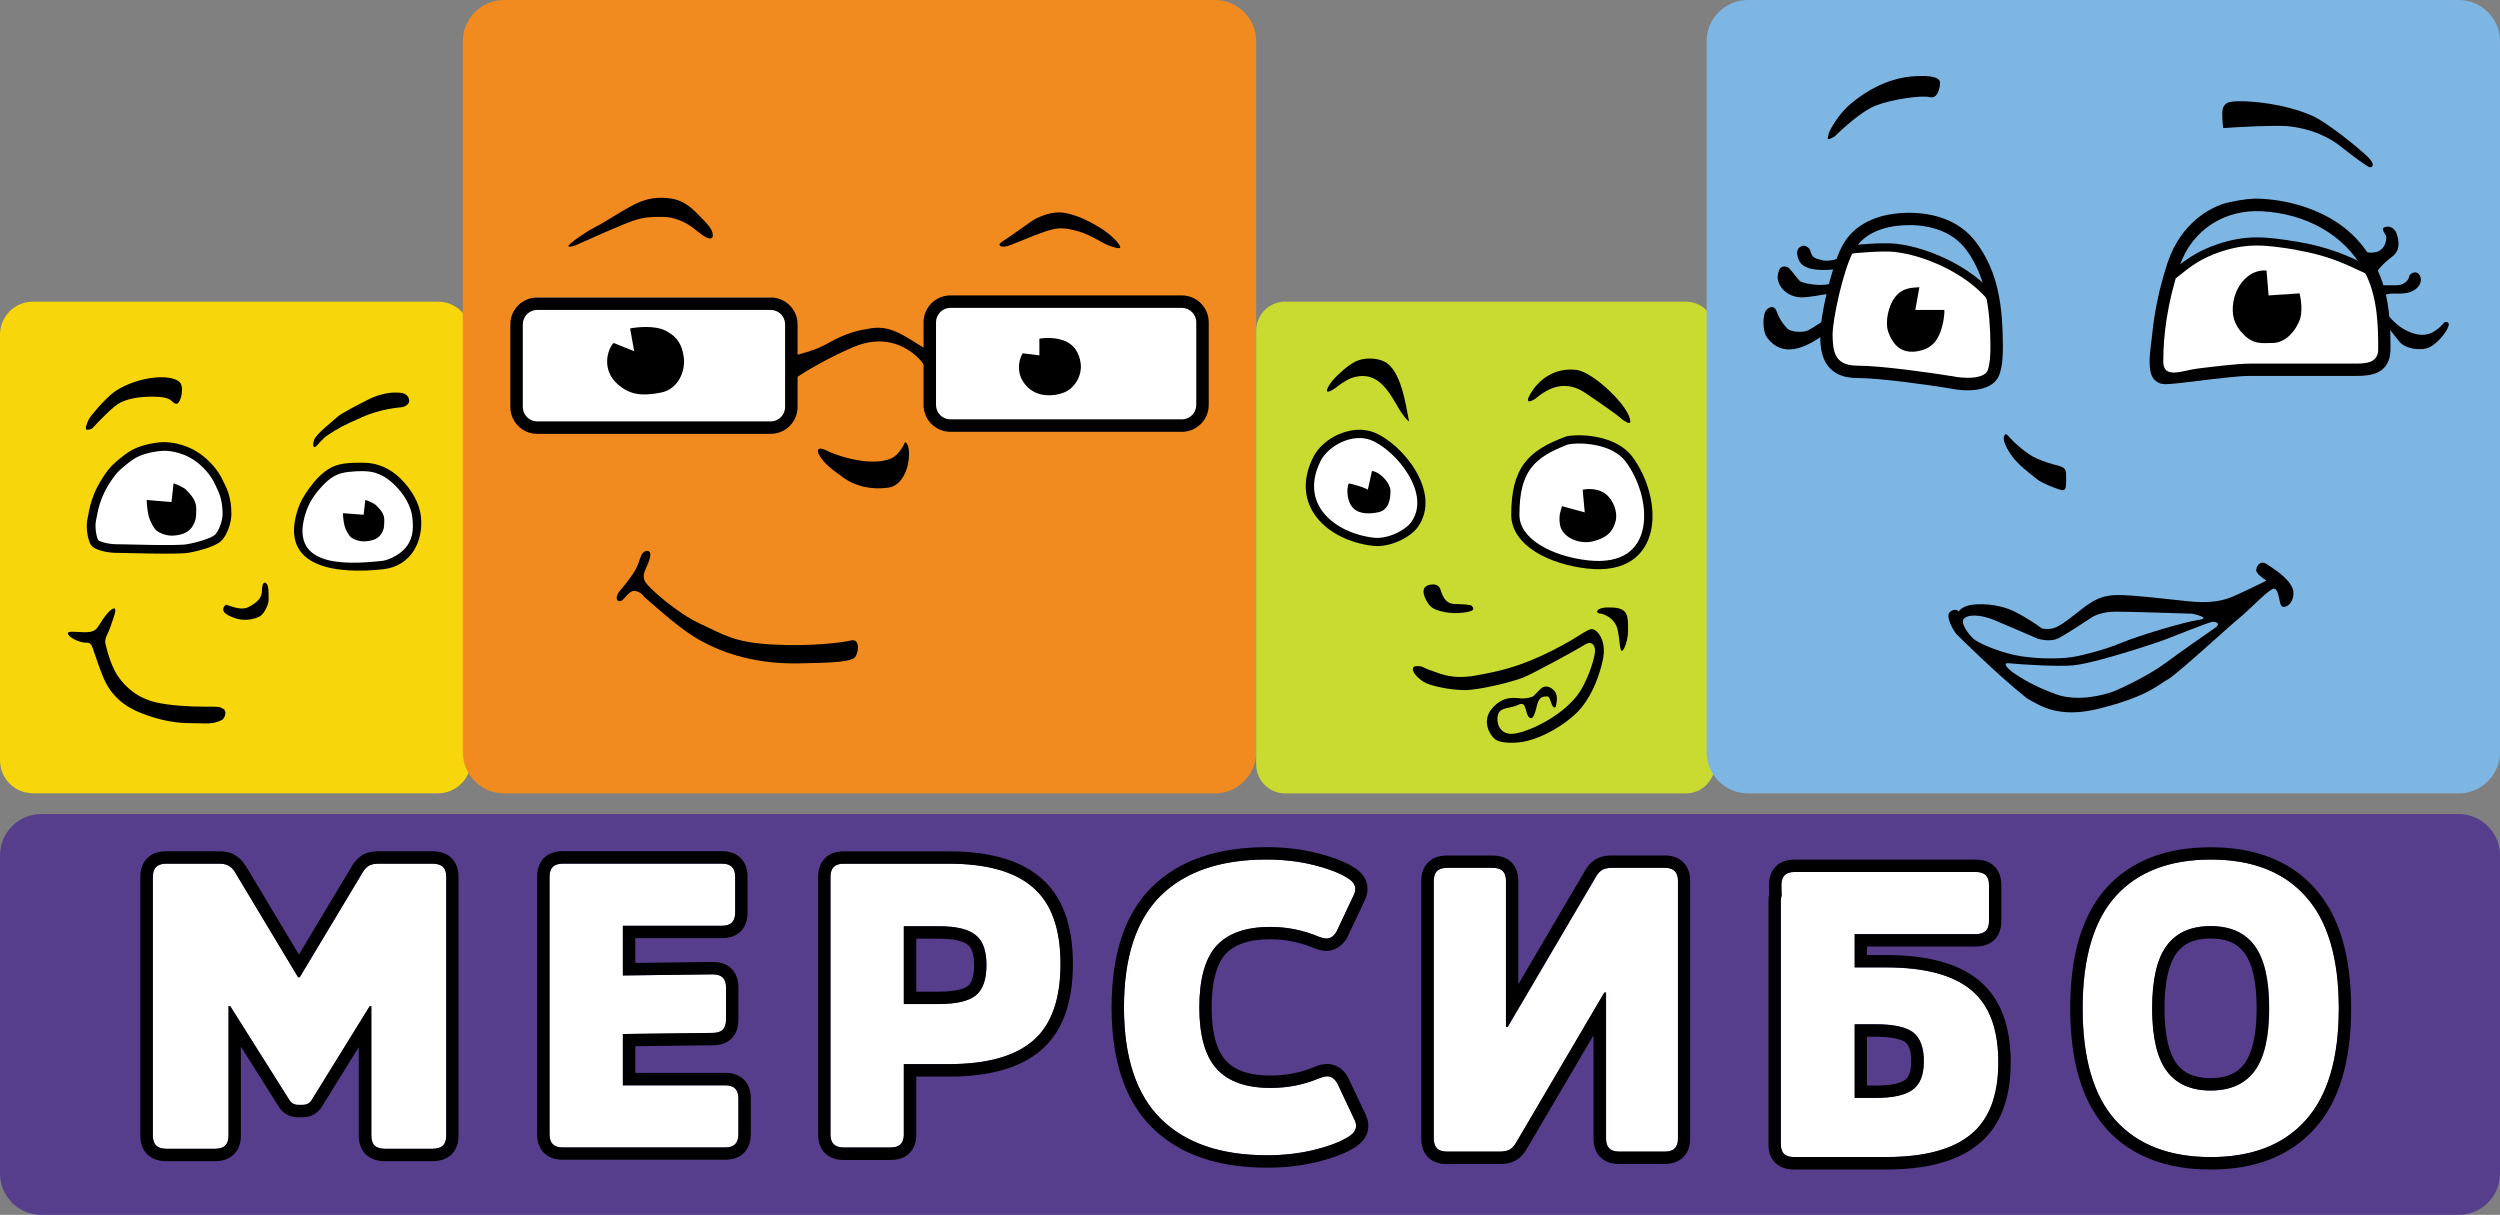 <?xml version="1.0" encoding="UTF-8"?><svg id="Layer_1" xmlns="http://www.w3.org/2000/svg" viewBox="0 0 292.89 142.33"><rect x="0" y="0" width="292.89" height="142.33" fill="#808080" stroke="none"/><defs><style>.cls-1,.cls-2,.cls-3,.cls-4,.cls-5,.cls-6,.cls-7,.cls-8,.cls-9{stroke-width:0px;}.cls-1,.cls-7{fill-rule:evenodd;}.cls-3{fill:#573e8d;}.cls-4{fill:#7db6e3;}.cls-5,.cls-7{fill:#fff;}.cls-6{fill:#f28b1f;}.cls-8{fill:#c9db31;}.cls-9{fill:#f7d60b;}</style></defs><path class="cls-9" d="m0,39.21c0-2.14,1.73-3.87,3.87-3.87h47.44c2.14,0,3.87,1.73,3.87,3.87v49.86c0,2.14-1.73,3.87-3.87,3.87H3.87c-2.14,0-3.87-1.73-3.87-3.87v-49.86Z"/><path class="cls-2" d="m29.11,71.12c-.84.44-2.01-.09-2.62-.28-.17.09-.49.46-.26.83.23.37,1.06.69,1.57.83,1.05.28,2.1,0,2.62-.28.52-.28,1.05-1.38,1.05-1.93,0-1.1,0-1.66-.26-1.93-.26-.28-.52,0-.52.83s-.52,1.38-1.57,1.93Z"/><path class="cls-2" d="m26.14,84.24c-.19.19-.97.48-1.45.48-.24.08-1.26,0-2.42,0-1.45,0-3.39-.24-5.81-1.21-2.42-.97-3.51-2.42-4.12-3.63-.48-.97-1.21-3.15-1.45-3.87-.24-.73-.48-.73-.97-.73h0c-.48,0-1.69-.48-1.94-.97-.24-.48.97-.24,1.94-.24s1.21-.24,1.45-.48h0c.17-.17.97-1.69,1.69-2.18.73-.48.4.51.24.97h0c-.24.73-.48,1.45-.73,1.94-.31.61-.24.97-.24.97,0,0,.48,2.42,1.45,3.87.97,1.45,2.42,2.66,4.6,3.15,1.49.33,3.63.48,5.57.48s1.69,0,2.18.24c.48.24.24.97,0,1.21Z"/><path class="cls-2" d="m14.04,47.2c-.77.39-2.42,2.1-3.15,2.9-.22.24-.48.24-.73.24s0-.73.24-1.21c.24-.48,1.94-2.42,2.9-3.15.97-.73,2.66-1.45,4.36-1.69,1.69-.24,2.9,0,3.39.48.48.48.24,1.69,0,2.18-.24.48-.48.48-.97,0q-.48-.48-2.18-.48h0c-1.69,0-2.9.24-3.87.73Z"/><path class="cls-5" d="m15.88,53.05c-.82.41-2.3,1.62-2.82,2.3-2.05,2.72-2.1,4.55-2.3,5.36-.26,1.02,0,2.3.26,2.81.26.51,1.79.77,2.56.77s7.19.23,8.45,0c1.43-.26,3.07-.77,3.58-1.28.51-.51,1.02-1.79,1.02-2.81,0-1.79-.51-2.81-.77-3.32-.26-.51-.62-1.53-2.05-2.81-1.79-1.6-3.84-1.79-4.61-1.79s-2.3.26-3.33.77Z"/><path class="cls-1" d="m19.2,52.82c-.7,0-2.15.24-3.09.71-.36.18-.9.55-1.42.98-.53.43-.99.87-1.2,1.16-.99,1.31-1.48,2.39-1.76,3.24-.14.42-.22.79-.29,1.1-.02.1-.04.21-.06.31-.04.19-.07.37-.1.51-.11.43-.11.93-.05,1.4.06.47.17.85.27,1.04t0,0s.04.04.17.11c.15.07.35.14.58.2.47.12,1,.18,1.34.18.16,0,.59.01,1.17.02.77.02,1.82.04,2.86.06.92.01,1.86.02,2.64.01.8-.01,1.39-.04,1.65-.09.69-.12,1.43-.31,2.05-.52.31-.11.59-.22.81-.33.23-.11.37-.21.44-.28.18-.18.41-.55.58-1.03.18-.47.29-.98.29-1.41,0-1.66-.47-2.59-.71-3.07h0c-.03-.07-.07-.15-.1-.23-.26-.54-.65-1.38-1.82-2.43-1.66-1.48-3.55-1.65-4.25-1.65Zm-3.54-.2c1.11-.55,2.72-.82,3.54-.82s3.02.2,4.93,1.91c1.33,1.19,1.8,2.18,2.06,2.75.04.08.07.14.1.2.27.54.82,1.64.82,3.53,0,.58-.14,1.22-.35,1.77-.2.54-.49,1.06-.82,1.39-.18.18-.44.34-.71.47-.27.14-.59.26-.93.38-.68.23-1.47.43-2.2.56-.36.06-1.04.09-1.82.1-.8.01-1.74,0-2.67-.01-1.08-.02-2.13-.04-2.89-.06-.56-.01-.97-.02-1.13-.02-.43,0-1.04-.07-1.59-.21-.27-.07-.55-.16-.79-.28-.22-.11-.49-.28-.63-.56-.16-.32-.3-.83-.37-1.37-.07-.55-.07-1.19.08-1.78.03-.11.05-.24.08-.4.02-.11.04-.23.07-.37.07-.34.16-.75.32-1.22.31-.95.86-2.13,1.91-3.53.29-.39.83-.89,1.37-1.33.55-.44,1.15-.88,1.61-1.1Z"/><path class="cls-5" d="m39.36,55.21c-.73.39-1.84,1.6-2.3,2.25-1.36,1.96-1.33,2.75-1.62,4-.34,1.48.25,2.76.48,3.26v.02c.47,1,1.77,1.47,2.45,1.47s4.4.25,6.6,0c.65-.07,2.3-.98,2.76-1.47.45-.49,1.15-1.28,1.15-2.53,0-.98,0-2.35-.49-3.25-.66-1.25-1.49-2.28-1.71-2.5-1.71-1.75-3.23-1.75-3.91-1.75s-2.51.01-3.42.5Z"/><path class="cls-1" d="m44.03,55.41c-.98-.3-2.1-.23-3.1-.13-1.2.11-1.98.48-2.84,1.32-.94.92-1.78,2.03-2.21,3.29-2.22,6.52,4.39,6.31,8.9,5.82.81-.09,1.98-.74,2.54-1.32,1.06-1.1,1.15-2.32.99-3.77-.16-1.43-1.05-2.8-2.06-3.79-.83-.82-1.59-1.21-2.21-1.41Zm2.93.7c1.17,1.16,2.17,2.73,2.35,4.39.33,2.93-1.16,5.83-4.42,6.19-5.08.56-12.41.05-9.96-7.13.22-.66.59-1.39,1.32-2.39.65-.9,1.55-1.88,2.55-2.4,1.11-.58,2.55-.56,3.77-.56h0c1.7,0,3.18.7,4.39,1.89Z"/><path class="cls-2" d="m20.33,56.64l-.24,2.18-2.9-.24c0,.32.05,1.16.24,1.94.12.48.61,1.45.97,1.69.85.57,1.69.61,2.42.48.73-.12,1.31-.4,1.69-.97.48-.73.48-1.21.48-2.18s-.73-1.69-1.21-2.18c-.24-.24-1.13-.65-1.45-.73Z"/><path class="cls-2" d="m42.8,58.58l-.2,1.73-2.42-.19c0,.26.04.92.2,1.54.1.38.5,1.15.81,1.34.71.45,1.41.48,2.02.38.61-.1,1.1-.32,1.41-.77.4-.58.4-.96.4-1.73s-.61-1.34-1.01-1.73c-.2-.19-.94-.51-1.21-.58Z"/><path class="cls-2" d="m42.36,48.9c-2.18.97-2.66,1.21-4.12,2.18-.28.19-1.02,1.02-1.21,1.21-.24.24-.48,0-.24-.73.24-.73,2.18-2.18,2.66-2.66.48-.48,2.9-1.69,3.87-2.18h0c.97-.48,2.18-.73,2.9-.73s1.45,0,1.69.73c.19.58-.4.89-.73.97-.65.08-2.6.22-4.84,1.21Z"/><path class="cls-6" d="m54.22,4.84c0-2.67,2.17-4.84,4.84-4.84h83.27c2.67,0,4.84,2.17,4.84,4.84v83.27c0,2.67-2.17,4.84-4.84,4.84H59.06c-2.67,0-4.84-2.17-4.84-4.84V4.84Z"/><path class="cls-7" d="m111.35,34.86c-1.6,0-2.9,1.3-2.9,2.9v9.68c0,1.6,1.3,2.9,2.9,2.9h27.11c1.6,0,2.9-1.3,2.9-2.9v-9.68c0-1.6-1.3-2.9-2.9-2.9h-27.11Z"/><path class="cls-7" d="m62.94,34.86c-1.6,0-2.9,1.3-2.9,2.9v9.68c0,1.6,1.3,2.9,2.9,2.9h27.11c1.6,0,2.9-1.3,2.9-2.9v-9.68c0-1.6-1.3-2.9-2.9-2.9h-27.11Z"/><path class="cls-1" d="m108.2,37.76c0-1.74,1.41-3.15,3.15-3.15h27.11c1.74,0,3.15,1.41,3.15,3.15v9.68c0,1.74-1.41,3.15-3.15,3.15h-27.11c-1.74,0-3.15-1.41-3.15-3.15v-9.68Zm3.15-1.69c-.94,0-1.69.76-1.69,1.69v9.68c0,.94.76,1.69,1.69,1.69h27.11c.94,0,1.69-.76,1.69-1.69v-9.68c0-.94-.76-1.69-1.69-1.69h-27.11Z"/><path class="cls-1" d="m59.79,38c0-1.74,1.41-3.15,3.15-3.15h27.35c1.74,0,3.15,1.41,3.15,3.15v9.68c0,1.74-1.41,3.15-3.15,3.15h-27.35c-1.74,0-3.15-1.41-3.15-3.15v-9.68Zm3.15-1.69c-.94,0-1.69.76-1.69,1.69v9.68c0,.94.76,1.69,1.69,1.69h27.35c.94,0,1.69-.76,1.69-1.69v-9.68c0-.94-.76-1.69-1.69-1.69h-27.35Z"/><path class="cls-2" d="m74.31,41.15l-2.42-.97c-.73.73-1.45,3.15.48,4.84,1.33,1.16,2.66,1.45,5.08.97,1.96-.39,2.87-2.43,2.66-4.12-.24-1.94-1.21-2.66-2.18-3.15-1.25-.62-3.31-.4-4.11-.24l.48,2.66Z"/><path class="cls-2" d="m121.76,41.63l-1.94-.24c-.48.73-.94,2.66.73,4.11,1.14,1,2.9.97,4.12.48,1.21-.48,2.12-1.95,1.94-3.39-.17-1.33-.82-2.13-1.65-2.55-1.07-.54-2.49-.49-3.19-.36v1.94Z"/><path class="cls-2" d="m100.94,53.98c-1.55-.19-3.39-.81-4.12-1.21-.98-.48-1.28-.1-.73.73.48.73.97,1.21,2.66,2.42,1.69,1.21,3.63,1.45,5.33,1.21,1.69-.24,2.42-2.42,2.42-3.87,0-1.16-.32-1.45-.48-1.45-.08.24-.39.87-.97,1.45-.73.73-2.18.97-4.11.73Z"/><path class="cls-2" d="m74.55,66.57c-.39.77-1.45,2.1-1.94,2.66-.48.58-.48,1.21,0,1.21s.97-1.21,1.69-1.21c.58,0,1.05.48,1.21.73,1.86,1.61,4.41,3.92,6.54,5.08,2.66,1.45,6.54,2.9,12.34,2.66,1.23-.05,5.33,0,5.81-.73.48-.73.48-2.18-.48-1.94-.97.24-4.6.73-9.2.48-4.6-.24-5.81-1.21-8.47-2.42-2.66-1.21-6.29-4.36-6.54-5.08-.24-.73,0-.97.48-2.18.48-1.21,0-1.45-.48-1.21-.48.24-.48.97-.97,1.94Z"/><path class="cls-2" d="m97.07,40.18c-1.74.97-3.15,1.21-3.87,1.45-.24,1.29-.94,3.29,0,2.66.73-.48,3.39-2.18,6.78-3.63,1.79-.77,3.87-.97,5.81,0,2.14,1.07,2.9,2.66,3.15,3.63v-3.15c-.48-.24-1.49-.87-2.42-1.45h0c-1.94-1.21-3.15-1.45-4.6-1.21-1.45.24-2.66.48-4.84,1.69Z"/><path class="cls-2" d="m74.07,25.9c-1.16.39-5,2.1-6.78,2.9-.97.24-.73,0-.48-.24.24-.24,1.69-1.33,2.9-1.94.97-.48,3.15-1.94,4.6-2.66.97-.48,2.18-.97,4.12-.73,1.94.24,2.9,1.45,3.87,2.42.97.97,1.21,1.45,1.21,1.94s-.51.35-.73.24c-.48-.24-.73-.48-1.69-1.21-.82-.62-2.15-1.21-3.39-1.21-1.45,0-2.18,0-3.63.48Z"/><path class="cls-2" d="m121.27,25.66c-.39.19-2.74,1.94-3.87,2.66-.73.47,0,.73.73.48.73-.24,2.9-1.21,4.36-1.69,1.45-.48,2.18-.48,3.87,0,1.42.4,2.9,1.45,3.63,1.69.73.24,1.45.48,1.21,0-.24-.48-1.21-1.45-2.42-2.18-1.21-.73-2.66-1.45-4.11-1.69-1.45-.24-2.9.48-3.39.73Z"/><path class="cls-8" d="m147.17,38.73c0-1.87,1.52-3.39,3.39-3.39h46.96c1.87,0,3.39,1.52,3.39,3.39v50.83c0,1.87-1.52,3.39-3.39,3.39h-46.96c-1.87,0-3.39-1.52-3.39-3.39v-50.83Z"/><path class="cls-2" d="m168.72,68.99c-.19-.58-.89-.56-1.21-.48-1.21.24-.59,1.48-.48,1.69.48.97.89,1.19,1.94,1.45.97.24,2.18.24,3.15,0,.75-.19.48-.48.24-.73-1.21-.24-1.84-.05-2.42-.24-.73-.24-.97-.97-1.21-1.69Z"/><path class="cls-2" d="m167.99,78.67c-.58-.19-.89-.32-1.21-.48-.48-.24-1.12-.17-1.21,0-.24.48.48,1.21,1.21,1.69.73.48,3.15.97,4.84.97s5.57-.97,6.78-1.45c1.21-.48,6.54-3.39,7.26-3.87.73-.48,1.21-.04,1.21.73,0,.73-.88,3.7-2.18,5.33-1.94,2.42-5.52,4.11-7.26,4.36-1.69.24-2.18-1.21-1.94-2.18.24-.97,1.45-.73,2.42-1.21.97-.48.73.97,1.21,1.45.48.48.73-.48.97-1.45.24-.97.73-.97,1.21-.97.39,0,.48,1.69.97,1.21.08-.48.34-1.36-.24-1.94-.58-.58-1.13-.48-1.45-.24l-.97.97c-.24.08-.63.24-1.21.24-.73,0-2.2-.5-3.63,1.21-1.21,1.45-.24,3.15.48,3.63.45.3,1.69.48,3.15.24,1.45-.24,3.87-1.21,6.05-3.15,2.18-1.94,3.15-5.33,3.39-6.78.24-1.45-.24-2.66-.97-3.15-.73-.48-1.21.48-5.08,2.42-3.87,1.94-6.29,2.42-8.96,2.9-2.66.48-4.12-.24-4.84-.48Z"/><path class="cls-2" d="m189.53,73.83c-.19-.97-.97-1.69-1.94-1.94-.16,0-.48-.05-.48-.24,0-.24.48-.48,1.21-.48s1.21,0,1.69.24c.73.36.73,1.21.73,2.42s-.48,2.42-.73,2.42-.24-1.21-.48-2.42Z"/><path class="cls-2" d="m158.31,44.3c-.58.19-1.53.89-1.94,1.21-1.69,1.13-.64-.57,0-1.21.48-.48,1.45-1.45,2.42-1.94.97-.48,2.42-.48,3.39,0,1.98.99,2.51,5.06,2.9,7.02-.16-.08-.68-.58-1.45-1.94-1.33-2.33-2.65-4.04-5.33-3.15Z"/><path class="cls-5" d="m160.83,63.87c1.94.25,4.12-1,4.84-2,2.77-3.8-1.74-9.46-4.84-10.74-2.42-1-5.53.67-6.54,2.75-2.66,5.5,1.57,9.35,6.54,9.99Z"/><path class="cls-5" d="m190.84,53.78c-1.74-2.32-5.73-2.5-7.26-2.18-4.21,1.58-6.05,3.39-6.05,8.71,0,3.18,4.12,5.33,8.47,5.81,8.63.96,8.3-7.74,4.84-12.34Z"/><path class="cls-2" d="m189.78,48.9c-.24-.24-2.66-1.94-4.11-2.9-2.13-1.42-4.08-.76-5.81.73-1.21.73-.89-.08-.48-.73,1.21-1.94,3.16-2.93,5.33-2.66,1.94.24,6.29,4.34,6.29,6.05,0,.48-.97-.24-1.21-.48Z"/><path class="cls-1" d="m156.83,50.89c1.29-.57,2.81-.77,4.17-.22,1.67.67,3.65,2.43,4.86,4.49,1.21,2.06,1.74,4.58.19,6.66-.43.57-1.23,1.16-2.16,1.57-.93.42-2.05.69-3.13.55-2.57-.32-5-1.45-6.45-3.26-1.47-1.83-1.87-4.3-.46-7.12.56-1.13,1.69-2.11,2.97-2.68Zm3.81.68c-1.06-.42-2.3-.29-3.42.21-1.12.5-2.06,1.34-2.5,2.22-1.25,2.5-.87,4.57.35,6.09,1.25,1.55,3.42,2.6,5.81,2.9.85.11,1.79-.11,2.62-.48.83-.37,1.48-.87,1.78-1.27,1.21-1.61.88-3.67-.25-5.58-1.12-1.91-2.95-3.51-4.38-4.08Z"/><path class="cls-1" d="m183.48,51.13c.84-.18,2.29-.21,3.75.1,1.46.31,3.03.97,4,2.27,1.79,2.39,2.8,5.86,2.2,8.65-.3,1.41-1.02,2.67-2.27,3.51-1.25.83-2.97,1.2-5.2.95-2.23-.25-4.42-.92-6.08-1.96-1.64-1.04-2.83-2.5-2.83-4.33,0-2.71.47-4.62,1.54-6.05,1.07-1.43,2.69-2.32,4.82-3.11h.03s.04-.02.04-.02Zm.23.94c-2.06.78-3.45,1.58-4.35,2.78-.9,1.2-1.35,2.86-1.35,5.47,0,1.36.87,2.56,2.38,3.51,1.5.95,3.54,1.58,5.66,1.82,2.08.23,3.55-.13,4.56-.8,1-.67,1.6-1.69,1.86-2.91.53-2.47-.36-5.65-2.02-7.87-.77-1.03-2.07-1.62-3.42-1.9-1.33-.28-2.62-.24-3.32-.1Z"/><path class="cls-2" d="m188.08,57.85c-.97-.73-2.26-.56-2.66-.48l.24,2.66-2.66-.73c-.08.4-.44.97-.24,2.18.24,1.45,2.21,2.35,3.87,1.94,1.94-.48,2.42-1.45,2.66-2.42.24-.97-.24-2.42-1.21-3.15Z"/><path class="cls-2" d="m162.91,57.61c0-1.18-1.45-2.42-2.18-2.42l-.48,2.18c-.65-.4-2.18-.73-2.18-.73-.24,0-.48,1.94.48,2.9.73.73,1.96.67,2.9.48,1.21-.24,1.45-1.45,1.45-2.42Z"/><path class="cls-4" d="m199.94,4.84c0-2.67,2.17-4.84,4.84-4.84h83.27c2.67,0,4.84,2.17,4.84,4.84v83.27c0,2.67-2.17,4.84-4.84,4.84h-83.27c-2.67,0-4.84-2.17-4.84-4.84V4.84Z"/><path class="cls-2" d="m238.67,53.74c-1.36-.58-2.82-2.02-3.39-2.66-.16-.16-.29-.39-.48,0-.24.48.37,1.62.97,2.42.73.97,1.69,1.69,2.9,2.66.61.48,1.94.97,2.66,1.21.73.24.73-.24.73-1.21s0-1.21-.48-1.45c-.48-.24-1.21-.24-2.9-.97Z"/><path class="cls-2" d="m240.61,73.59c-.77.19-1.29.08-1.45,0-.4-.32-1.6-1.16-3.15-1.94-1.94-.97-4.36-.97-5.33-.73-.77.19-1.13.56-1.21.73-.08-.16-.39-.39-.97,0-.73.48.48,2.42.73,2.66.19.19,4.6,4.6,8.23,7.5,1.69.97,3.82,2.37,8.47,1.21,5.81-1.45,7.02-2.9,7.99-3.39.97-.48,7.26-6.29,8.47-7.26,1.21-.97,3.63-3.63,4.12-3.39.48.24.48,1.45.73,1.94.24.48,1.45,0,1.45-1.45s-2.42-2.9-3.15-3.39c-.72-.48-1.21.24-1.21.73,0,.39.81.97,1.21,1.21-.97.48-3.15,1.55-4.12,1.94-1.21.48-2.66.73-5.08.48-2.42-.24-6.29-.73-8.23-.73s-2.9.73-3.63,1.21c-.73.48-2.9,2.42-3.87,2.66Z"/><path class="cls-4" d="m241.08,74.8c-.77.39-1.94.16-2.42,0-1.29-.56-4.12-1.79-5.08-2.18-1.21-.48-2.66-.73-3.39-.24-.73.48.48,1.94.97,2.42.48.48,2.66,1.45,4.84,1.94,2.18.48,5.33.48,6.78.24,1.45-.24,4.12-.97,5.81-1.69,1.69-.73,7.26-2.42,8.96-2.66,1.36-.19.08-.56-.72-.73-2.34-.08-7.41-.24-8.96-.24s-2.58.48-2.9.73c-.97.65-3.1,2.03-3.87,2.42Z"/><path class="cls-2" d="m267.72,14.77c-1.17-.09-5.33.08-7.26.24-.08-.65-.2-2.03,0-2.42.24-.48.48-.73,1.94-.73s5.08.24,8.47,1.69c1.69.73,5.57,3.87,6.54,4.84.97.97.48,1.21.24,1.21s-2.18-1.45-3.39-2.42c-1.21-.97-3.39-2.18-6.54-2.42Z"/><path class="cls-2" d="m219.79,12.35c-1.55.58-3.87,2.66-4.84,3.63-1.21.73-.73,0-.73-.24s1.07-2.33,2.66-3.63c2.66-2.18,5.09-2.97,7.02-3.15,2.66-.24,3.39.24,3.39.73s-.24,1.94-1.21,1.69c-.97-.24-4.36.24-6.29.97Z"/><path class="cls-5" d="m253.68,44.01c-1.16,0-1.13-1.29-.97-1.94,0-3.15.48-7.02,1.94-11.38,1.45-4.36,4.74-6.12,6.53-6.54,3.15-.73,4.6-.48,7.51.24,5.32,1.33,7.55,4.18,8.96,6.78,1.69,3.15,1.69,7.02,1.69,9.44s-1.94,2.42-3.39,2.42h-12.35c-2.42,0-8.47.97-9.92.97Z"/><path class="cls-4" d="m258.04,29.77l-3.39,2.42.48-2.18,2.18-3.15,4.12-2.66h5.81l7.26,3.15,2.9,4.12-3.87-1.69-6.29-1.45h-4.36l-4.84,1.45Z"/><path class="cls-1" d="m269.09,29.28c-3.69-.61-5.79-.83-8.96.22-2.33.78-3.67,1.86-4.63,2.64-.2.16-.39.31-.56.44l-.58-.77c.15-.11.32-.25.51-.4.96-.78,2.45-1.98,4.95-2.81,3.4-1.13,5.7-.88,9.43-.26,3.6.6,5.93,1.7,7.56,2.47.38.18.72.34,1.02.47l-.38.89c-.33-.14-.69-.31-1.08-.49-1.63-.77-3.82-1.8-7.28-2.38Z"/><path class="cls-1" d="m265.07,23.3c3.51.19,7.37,1.45,10.04,3.75,1.49,1.28,2.45,2.72,3.17,4.07,1.78,3.31,1.78,7.33,1.78,9.73v.05c0,.7-.14,1.29-.43,1.77-.75,1.26-2.3,1.37-3.62,1.37h-12.41c-1.3,0-3.75.3-5.99.57-1.68.21-3.25.4-3.93.4-.43,0-.82-.12-1.13-.38-.3-.25-.46-.57-.55-.87-.38-1.33,0-3.22.14-4.56.24-2.53.8-5.38,1.82-8.46,1.55-4.63,5.06-6.55,7.06-7.01,1.62-.37,2.84-.51,4.05-.44Zm-.08,1.45c-4.39-.24-8.23,2.2-9.65,6.46-1.43,4.28-1.9,8.08-1.9,11.15,0,2.11,2.26,1.04,4.01.82,2.15-.26,4.73-.58,6.16-.58h12.35c1.33,0,2.66-.12,2.66-1.69,0-2.45-.01-6.14-1.61-9.1-2.4-4.45-7.02-6.79-12.02-7.06Z"/><path class="cls-2" d="m269.41,34.37l-3.63.24-.24-2.9c-.32-.08-1.21,0-1.94.48-.9.6-1.69,1.69-1.94,3.15-.24,1.45,0,2.66,1.21,3.87,1.21,1.21,2.18.97,3.39.97s2.47-.97,3.15-2.66c.39-.97.16-2.5,0-3.15Z"/><path class="cls-5" d="m233.59,43.28c-.58,1.74-3.63,1.53-5.08,1.21-2.5-.4-8.18-1.21-10.89-1.21-3.39,0-3.63-2.42-3.63-4.36s1.21-7.5,2.42-9.92c1.21-2.42,3.87-3.63,7.26-3.63,2.71,0,5.51.81,7.26,3.15,2.18,2.9,2.58,5.73,2.9,7.5,0,2.9.34,5.52-.24,7.26Z"/><path class="cls-4" d="m220.28,29.05l-3.39.24,1.69-2.18,3.15-1.45,3.63.24,3.63,1.21,2.9,3.63,1.21,3.39-1.94-1.45-3.15-1.94-4.12-1.21-3.63-.48Z"/><path class="cls-1" d="m222.15,29.53c-1.48-.18-4.7.08-5.75.25l-.15-.96c1.05-.16,4.4-.45,6.02-.25,2.07.26,4.45,1.04,6.61,2.2,2.16,1.16,4.13,2.71,5.36,4.55l-.81.54c-1.11-1.66-2.94-3.12-5.01-4.23-2.07-1.11-4.33-1.85-6.27-2.09Z"/><path class="cls-1" d="m215.75,28.96c1.38-2.76,4.37-4.03,7.91-4.03,2.83,0,5.9.85,7.84,3.44,2.71,3.61,3.1,7.68,3.15,12,.01,1.24-.04,2.44-.38,3.43-.43,1.3-1.74,1.74-2.81,1.87-1.11.14-2.31,0-3.09-.18-2.52-.41-8.12-1.2-10.76-1.2-1.9,0-3.08-.7-3.72-1.82-.59-1.03-.64-2.3-.64-3.27,0-1.06.32-3,.78-4.95.46-1.95,1.08-4.01,1.72-5.3Zm7.91-2.58c-3.24,0-5.57,1.15-6.61,3.23-.57,1.13-1.16,3.06-1.61,4.98-.45,1.93-.74,3.74-.74,4.62,0,.97.07,1.88.45,2.54.33.57.96,1.09,2.46,1.09,2.78,0,8.52.82,11.01,1.22h.02s.02,0,.02,0c.67.15,1.71.27,2.62.16.96-.12,1.47-.44,1.61-.89.25-.75.31-1.73.3-2.96-.04-3.89-.45-7.93-2.86-11.14-1.56-2.08-4.1-2.86-6.68-2.86Z"/><path class="cls-2" d="m224.87,33.65l-.48,2.66h3.39c.08.32-.1,1.69-.48,2.66-.48,1.21-1.21,1.94-2.66,2.18-1.45.24-2.66-.24-3.39-2.18-.46-1.22,0-3.15.73-4.11.97-1.29,2.26-1.13,2.9-1.21Z"/><path class="cls-4" d="m243.03,77.94c-1.94.19-5.97-.08-7.75-.24-.73-.06,0,.73.73,1.21.73.48,2.18,1.45,4.84,2.42,2.66.97,5.81,0,6.53-.24.73-.24,4.36-1.94,6.29-3.39,1.45-1.09,5.08-3.63,5.81-4.12.73-.48.24-.73-.24-.73s-5.08,1.94-6.54,2.42c-.69.23-7.26,2.42-9.68,2.66Z"/><path class="cls-2" d="m278.37,29.53c-.78.19-1.62-.08-1.94-.24l1.69,3.87.97,4.36c.4.48,1.36,1.65,1.94,2.42.72.97,2.66,1.21,3.63.73.87-.43,1.94-1.69,2.18-2.42.19-.58-.24-.56-.49-.48-.16.24-.68.82-1.45,1.21-.97.48-2.18.24-3.39-.48-.89-.54-1.85-1.61-2.18-2.18l-.24-1.69c.4-.08.63-.24,1.21-.24.73,0,1.86.11,2.66-.48.97-.73.72-1.69.24-1.94-.48-.24-.97.24-.97.48s-.48.97-1.45.97h-1.94c-.16-.24-.48-.82-.48-1.21,0-.48.97-1.45,1.94-2.18.97-.73.73-1.94.48-2.66-.24-.73-.97-.97-1.45-.73-.48.24.24.73.24,1.21s-.24,1.45-1.21,1.69Z"/><path class="cls-2" d="m213.5,30.5c.97.19,2.02-.24,2.42-.48l.24.48-1.45,6.29c-.16.73-.58,2.23-.97,2.42-.48.24-1.94,1.45-3.63,1.69-1.69.24-2.66-.73-3.15-1.45-.48-.73-.48-2.66,0-3.15.48-.48.97-.48,1.21.24.24.73.73,1.45,1.21,1.94.48.48,1.94.48,2.42.24.39-.19,1.45-.89,1.94-1.21l.73-3.15c-.81.16-2.61.48-3.39.48-.97,0-1.94-.48-2.42-1.21-.48-.73-.48-1.21-.24-1.94.23-.69.97-.48,1.21-.24.24.24.97,1.21,1.21,1.45.24.24,1.45.48,2.42.48.77,0,1.45-.16,1.69-.24.24-.65.63-1.89.24-1.69-.48.24-2.42.24-3.15,0-.73-.24-1.21-.48-1.45-1.45-.24-.97.48-1.21.73-1.21s.65.25.73.48c.24.73.24.97,1.45,1.21Z"/><path class="cls-3" d="m0,100.21c0-2.67,2.17-4.84,4.84-4.84h283.21c2.67,0,4.84,2.17,4.84,4.84v37.28c0,2.67-2.17,4.84-4.84,4.84H4.84c-2.67,0-4.84-2.17-4.84-4.84v-37.28Z"/><path class="cls-5" d="m25.62,101.18c.52,0,.91.08,1.16.24.29.16.53.39.73.71l7.42,12.36h.19l7.42-12.36c.19-.31.42-.55.68-.71.29-.16.69-.24,1.21-.24h6.21c.58,0,1,.13,1.26.38s.39.64.39,1.18v30.29c0,.53-.13.93-.39,1.18-.26.25-.68.38-1.26.38h-5.53c-.55,0-.95-.13-1.21-.38-.26-.25-.39-.64-.39-1.18v-15.15h-.19l-6.77,10.95c-.23.41-.58.61-1.07.61h-.53c-.48,0-.84-.2-1.07-.61l-6.9-10.95h-.19v15.15c0,.53-.13.93-.39,1.18-.26.25-.66.38-1.21.38h-5.67c-.55,0-.95-.13-1.21-.38-.26-.25-.39-.64-.39-1.18v-30.29c0-.53.13-.93.39-1.18.26-.25.66-.38,1.21-.38h6.11Z"/><path class="cls-5" d="m84.59,101.18c.53,0,.92.13,1.17.38.25.25.38.64.38,1.17v4.18c0,.53-.13.92-.38,1.17s-.64.38-1.17.38h-11.61v5.82l10.54-.13c.53,0,.92.13,1.17.38s.38.64.38,1.17v3.71c0,.56-.13.97-.38,1.22s-.64.38-1.17.38l-10.54.13v6.01h11.98c.53,0,.92.13,1.17.38s.38.64.38,1.17v4.18c0,.53-.13.92-.38,1.17s-.64.38-1.17.38h-19.03c-.53,0-.92-.13-1.17-.38s-.38-.64-.38-1.17v-30.15c0-.53.13-.92.38-1.17.25-.25.64-.38,1.17-.38h18.65Z"/><path class="cls-5" d="m259.01,100.7c4.83,0,8.53,1.43,11.1,4.3,2.6,2.87,3.9,7.24,3.9,13.13s-1.3,10.26-3.9,13.13c-2.57,2.87-6.28,4.3-11.1,4.3s-8.55-1.43-11.15-4.3c-2.58-2.87-3.86-7.24-3.86-13.13s1.29-10.26,3.86-13.13c2.6-2.87,6.32-4.3,11.15-4.3Zm0,27.06c2.31,0,4.03-.77,5.16-2.31,1.13-1.54,1.69-3.98,1.69-7.32s-.56-5.78-1.69-7.32c-1.13-1.54-2.85-2.31-5.16-2.31s-4.03.77-5.16,2.31-1.69,3.98-1.69,7.32.56,5.78,1.69,7.32,2.85,2.31,5.16,2.31Z"/><path class="cls-5" d="m148.4,100.7c2,0,3.87.22,5.59.66,1.75.44,3.1.97,4.04,1.6.5.34.75.74.75,1.17,0,.25-.06.5-.19.75l-1.97,4.18c-.31.59-.72.89-1.22.89-.22,0-.53-.08-.94-.23-1.78-.75-3.66-1.13-5.64-1.13-2.88,0-4.99.75-6.34,2.25-1.32,1.5-1.97,3.9-1.97,7.18s.67,5.68,2.02,7.18c1.35,1.5,3.46,2.25,6.34,2.25,2,0,3.9-.38,5.68-1.13.41-.16.72-.23.94-.23.5,0,.91.3,1.22.89l1.97,4.18c.13.25.19.5.19.75,0,.44-.25.83-.75,1.17-.94.63-2.29,1.16-4.04,1.6-1.75.44-3.63.66-5.64.66-5.42,0-9.56-1.42-12.44-4.27-2.88-2.85-4.32-7.2-4.32-13.06s1.42-10.21,4.27-13.05c2.88-2.85,7.03-4.27,12.44-4.27Z"/><path class="cls-5" d="m111.16,101.18c4.45,0,7.73.92,9.86,2.77,2.16,1.85,3.24,4.84,3.24,8.97s-1.06,7.12-3.19,8.97c-2.13,1.85-5.42,2.77-9.86,2.77h-5.31v8.22c0,.53-.13.92-.38,1.17s-.66.38-1.22.38h-5.45c-.53,0-.92-.13-1.17-.38-.25-.25-.38-.64-.38-1.17v-30.15c0-.53.13-.92.38-1.17.25-.25.64-.38,1.17-.38h12.3Zm-1.17,16.44c2.03,0,3.47-.33,4.32-.99.85-.69,1.27-1.88,1.27-3.57s-.42-2.86-1.27-3.52c-.85-.69-2.29-1.03-4.32-1.03h-4.09v9.11h4.09Z"/><path class="cls-5" d="m231.49,102.15c.53,0,.92.13,1.17.38.25.25.38.64.38,1.17v4.18c0,.53-.13.92-.38,1.17s-.64.38-1.17.38h-14.18c-4.24,0-8.59,2.16-8.59-5.73,0-.53.13-.92.38-1.17.25-.25.64-.38,1.17-.38h21.23Z"/><path class="cls-5" d="m220.95,135.55c4.47,0,7.78-.87,9.92-2.62,2.17-1.75,3.26-4.58,3.26-8.49s-1.07-6.74-3.21-8.49c-2.14-1.75-5.45-2.62-9.92-2.62h-3.7v-7.78c0-.5-.13-.87-.38-1.11-.25-.24-.66-.36-1.23-.36h-5.48c-.54,0-.93.12-1.18.36-.25.24-.38.61-.38,1.11v28.53c0,.5.13.87.38,1.11.25.24.65.36,1.18.36h10.74Zm-1.18-15.56c2.05,0,3.49.31,4.35.93.85.65,1.28,1.78,1.28,3.38s-.42,2.71-1.28,3.33c-.85.65-2.3.98-4.35.98h-2.47v-8.62h2.47Z"/><path class="cls-5" d="m188.93,101.67c-.5,0-.89.08-1.18.23-.28.16-.53.42-.75.8l-10.35,17.61h-.19v-17.09c0-.53-.13-.92-.38-1.17-.25-.25-.66-.38-1.22-.38h-5.27c-.56,0-.97.13-1.22.38-.25.25-.38.64-.38,1.17v30.15c0,.53.13.92.38,1.17.25.25.66.38,1.22.38h6.07c.53,0,.94-.08,1.22-.23.28-.16.53-.42.75-.8l10.35-17.61h.19v17.09c0,.53.13.92.38,1.17.25.25.64.38,1.18.38h5.32c.53,0,.93-.13,1.18-.38.25-.25.38-.64.38-1.17v-30.15c0-.53-.13-.92-.38-1.17s-.64-.38-1.18-.38h-6.12Z"/><path class="cls-1" d="m28.75,101.37l6.27,10.46,6.27-10.46h0c.29-.47.67-.89,1.16-1.19l.03-.02.03-.02c.59-.32,1.27-.41,1.9-.41h6.21c.74,0,1.62.15,2.27.79.65.63.83,1.48.83,2.22v30.29c0,.74-.18,1.59-.83,2.22-.66.64-1.53.79-2.27.79h-5.53c-.73,0-1.58-.16-2.23-.79-.65-.63-.83-1.48-.83-2.22v-10.35l-4.27,6.89c-.22.39-.54.74-.96.98-.44.25-.9.35-1.35.35h-.53c-.45,0-.92-.1-1.35-.35-.42-.24-.74-.59-.96-.97l-4.39-6.97v10.42c0,.74-.18,1.59-.83,2.22-.64.63-1.49.79-2.23.79h-5.67c-.73,0-1.58-.16-2.22-.79-.65-.63-.83-1.48-.83-2.22v-30.29c0-.74.18-1.59.83-2.22.64-.63,1.49-.79,2.22-.79h6.11c.61,0,1.3.08,1.88.43.53.29.94.71,1.24,1.21h0Zm-1.97,16.51h.19l6.9,10.95c.23.41.58.61,1.07.61h.53c.48,0,.84-.2,1.07-.61l6.77-10.95h.19v15.15c0,.53.13.93.39,1.18.26.25.66.38,1.21.38h5.53c.58,0,1-.13,1.26-.38.26-.25.39-.64.39-1.18v-30.29c0-.53-.13-.93-.39-1.18-.26-.25-.68-.38-1.26-.38h-6.21c-.52,0-.92.08-1.21.24-.26.16-.48.39-.68.71l-7.42,12.36h-.19l-7.42-12.36c-.19-.31-.44-.55-.73-.71-.26-.16-.65-.24-1.16-.24h-6.11c-.55,0-.95.13-1.21.38-.26.25-.39.64-.39,1.18v30.29c0,.53.13.93.39,1.18.26.25.66.38,1.21.38h5.67c.55,0,.95-.13,1.21-.38s.39-.64.39-1.18v-15.15Zm60-17.35c.63.63.8,1.47.8,2.2v4.18c0,.73-.17,1.57-.8,2.2s-1.47.8-2.2.8h-10.15v2.9l9.08-.11h0c.73,0,1.57.17,2.2.8.63.63.8,1.47.8,2.2v3.71c0,.73-.15,1.6-.8,2.25-.63.63-1.47.8-2.19.8h0l-9.09.11v3.12h10.53c.73,0,1.57.17,2.2.8.63.63.8,1.47.8,2.2v4.18c0,.73-.17,1.57-.8,2.2-.63.63-1.47.8-2.2.8h-19.03c-.73,0-1.57-.17-2.2-.8-.63-.63-.8-1.47-.8-2.2v-30.15c0-.73.17-1.57.8-2.2.63-.63,1.47-.8,2.2-.8h18.65c.73,0,1.57.17,2.2.8Zm-13.81,26.62v-6.01l10.54-.13c.53,0,.92-.13,1.17-.38s.38-.66.38-1.22v-3.71c0-.53-.13-.92-.38-1.17s-.64-.38-1.17-.38l-10.54.13v-5.82h11.61c.53,0,.92-.13,1.17-.38s.38-.64.38-1.17v-4.18c0-.53-.13-.92-.38-1.17s-.64-.38-1.17-.38h-18.65c-.53,0-.92.13-1.17.38-.25.25-.38.64-.38,1.17v30.15c0,.53.13.92.38,1.17.25.25.64.38,1.17.38h19.03c.53,0,.92-.13,1.17-.38s.38-.64.38-1.17v-4.18c0-.53-.13-.92-.38-1.17s-.64-.38-1.17-.38h-11.98Zm173.8,5.08h0c-2.91-3.25-4.23-8.04-4.23-14.1s1.32-10.86,4.23-14.1h0s0,0,0,0c2.94-3.24,7.09-4.77,12.22-4.77s9.27,1.53,12.18,4.78c2.94,3.24,4.28,8.04,4.28,14.1s-1.34,10.86-4.28,14.1c-2.92,3.24-7.06,4.78-12.18,4.78s-9.28-1.53-12.22-4.77h0Zm23.33-.97c-2.57,2.87-6.28,4.3-11.1,4.3s-8.55-1.43-11.15-4.3c-2.58-2.87-3.86-7.24-3.86-13.13s1.29-10.26,3.86-13.13c2.6-2.87,6.32-4.3,11.15-4.3s8.53,1.43,11.1,4.3c2.6,2.87,3.9,7.24,3.9,13.13s-1.3,10.26-3.9,13.13Zm-111.27-29.51h0c.73.51,1.38,1.29,1.38,2.38,0,.49-.12.96-.33,1.38l-1.98,4.19v.03c-.48.88-1.3,1.67-2.52,1.67-.5,0-1.02-.16-1.46-.33h-.02s-.02-.02-.02-.02c-1.6-.67-3.29-1.01-5.07-1.01-2.64,0-4.28.69-5.25,1.76-.97,1.11-1.61,3.08-1.61,6.22s.65,5.1,1.65,6.22c.97,1.08,2.61,1.77,5.26,1.77,1.82,0,3.52-.34,5.12-1.01h.02s.02-.02.02-.02c.44-.17.96-.33,1.46-.33,1.22,0,2.04.78,2.51,1.67v.03s1.99,4.19,1.99,4.19c.21.42.33.89.33,1.38,0,1.09-.65,1.87-1.38,2.37h0s0,.01,0,.01c-1.14.76-2.66,1.34-4.49,1.8-1.88.47-3.88.7-5.99.7-5.67,0-10.23-1.49-13.47-4.69-3.26-3.22-4.75-8.02-4.75-14.09s1.47-10.86,4.7-14.08h0s0,0,0,0c3.23-3.2,7.8-4.69,13.47-4.69,2.11,0,4.09.23,5.94.7,1.83.46,3.35,1.04,4.49,1.8h0Zm-4.85-.39c-1.72-.44-3.58-.66-5.59-.66-5.42,0-9.56,1.42-12.44,4.27-2.85,2.85-4.27,7.2-4.27,13.05s1.44,10.21,4.32,13.06c2.88,2.85,7.03,4.27,12.44,4.27,2,0,3.88-.22,5.64-.66,1.75-.44,3.1-.97,4.04-1.6.5-.34.75-.74.75-1.17,0-.25-.06-.5-.19-.75l-1.97-4.18c-.31-.59-.72-.89-1.22-.89-.22,0-.53.08-.94.23-1.78.75-3.68,1.13-5.68,1.13-2.88,0-4.99-.75-6.34-2.25-1.35-1.5-2.02-3.9-2.02-7.18s.66-5.68,1.97-7.18c1.35-1.5,3.46-2.25,6.34-2.25,1.97,0,3.85.38,5.64,1.13.41.16.72.23.94.23.5,0,.91-.3,1.22-.89l1.97-4.18c.13-.25.19-.5.19-.75,0-.44-.25-.83-.75-1.17-.94-.63-2.29-1.16-4.04-1.6Zm-57.33-.82c.63-.63,1.47-.8,2.2-.8h12.3c4.6,0,8.3.95,10.81,3.12,2.6,2.23,3.74,5.71,3.74,10.07s-1.12,7.83-3.69,10.07c-2.51,2.18-6.21,3.13-10.81,3.13h-3.85v6.77c0,.73-.17,1.57-.8,2.2-.65.65-1.52.8-2.25.8h-5.45c-.73,0-1.57-.17-2.2-.8-.63-.63-.8-1.47-.8-2.2v-30.15c0-.73.17-1.57.8-2.2Zm9.24,32.35c0,.53-.13.92-.38,1.17s-.66.38-1.22.38h-5.45c-.53,0-.92-.13-1.17-.38-.25-.25-.38-.64-.38-1.17v-30.15c0-.53.13-.92.38-1.17.25-.25.64-.38,1.17-.38h12.3c4.45,0,7.73.92,9.86,2.77,2.16,1.85,3.24,4.84,3.24,8.97s-1.06,7.12-3.19,8.97c-2.13,1.85-5.42,2.77-9.86,2.77h-5.31v8.22Zm7.5-22.2h-.01c-.44-.37-1.45-.72-3.4-.72h-2.63v6.21h2.63c1.94,0,2.96-.33,3.42-.67.35-.29.72-.95.72-2.43s-.38-2.12-.71-2.38h-.01Zm.9,5.95c-.85.66-2.29.99-4.32.99h-4.09v-9.11h4.09c2.04,0,3.48.34,4.32,1.03.85.66,1.27,1.83,1.27,3.52s-.42,2.88-1.27,3.57Zm93.75-15.13c.63-.63,1.47-.8,2.2-.8h21.23c.73,0,1.57.17,2.2.8s.8,1.47.8,2.2v4.18c0,.73-.17,1.57-.8,2.2-.63.63-1.47.8-2.2.8h-12.74v1h2.25c4.61,0,8.32.89,10.84,2.95,2.6,2.12,3.75,5.46,3.75,9.61s-1.16,7.5-3.8,9.62c-2.52,2.05-6.22,2.95-10.83,2.95h-10.74c-.71,0-1.54-.15-2.18-.75-.66-.62-.83-1.45-.83-2.17v-28.53c0-.26.02-.53.08-.8-.02-.34-.03-.69-.03-1.05,0-.73.17-1.57.8-2.2Zm.8,1.37c.06-.13.14-.25.23-.34.25-.25.64-.38,1.17-.38h21.23c.53,0,.92.13,1.17.38s.38.64.38,1.17v4.18c0,.53-.13.92-.38,1.17s-.64.38-1.17.38h-14.19v3.9h3.7c4.47,0,7.78.87,9.92,2.62,2.14,1.75,3.21,4.58,3.21,8.49s-1.09,6.74-3.26,8.49c-2.14,1.75-5.45,2.62-9.92,2.62h-10.74c-.54,0-.93-.12-1.18-.36-.25-.24-.38-.61-.38-1.11v-28.53c0-.25.03-.47.09-.66-.02-.25-.03-.52-.03-.79,0-.13,0-.27,0-.4,0-.33.05-.61.15-.83Zm15.26,24.77c.85-.62,1.28-1.73,1.28-3.33s-.43-2.73-1.28-3.38c-.85-.62-2.3-.93-4.35-.93h-2.47v8.62h2.47c2.05,0,3.5-.33,4.35-.98Zm-5.37-.47h1.02c1.98,0,3.01-.33,3.46-.68h.01s.01-.02.01-.02c.31-.23.68-.78.68-2.16s-.36-1.95-.69-2.22c-.46-.33-1.51-.64-3.47-.64h-1.02v5.72Zm-50.39-25.13c.25-.25.66-.38,1.22-.38h5.27c.56,0,.97.13,1.22.38.25.25.38.64.38,1.17v17.09h.19l10.35-17.61c.22-.38.47-.64.75-.8.28-.16.67-.23,1.18-.23h6.12c.53,0,.93.13,1.18.38.25.25.38.64.38,1.17v30.15c0,.53-.13.92-.38,1.17-.25.25-.64.38-1.18.38h-5.32c-.53,0-.93-.13-1.18-.38-.25-.25-.38-.64-.38-1.17v-17.09h-.19l-10.35,17.61c-.22.38-.47.64-.75.8-.28.16-.69.23-1.22.23h-6.07c-.56,0-.97-.13-1.22-.38-.25-.25-.38-.64-.38-1.17v-30.15c0-.53.13-.92.38-1.17Zm10.52,32.57l7.83-13.33v12.08c0,.73.17,1.57.8,2.2.63.63,1.48.8,2.2.8h5.32c.73,0,1.57-.17,2.2-.8.63-.63.8-1.47.8-2.2v-30.15c0-.73-.17-1.57-.8-2.2-.63-.63-1.48-.8-2.2-.8h-6.12c-.62,0-1.3.09-1.88.42-.58.32-1,.81-1.3,1.34l-7.83,13.33v-12.08c0-.73-.17-1.57-.8-2.2-.65-.65-1.52-.8-2.25-.8h-5.27c-.73,0-1.6.15-2.25.8-.63.63-.8,1.48-.8,2.2v30.15c0,.73.17,1.57.8,2.2.65.65,1.52.8,2.25.8h6.07c.64,0,1.33-.09,1.93-.42.58-.32,1-.81,1.3-1.34Zm80.12-8.31c1.96,0,3.19-.63,3.99-1.72.85-1.17,1.41-3.23,1.41-6.46s-.56-5.3-1.41-6.46c-.8-1.09-2.03-1.72-3.99-1.72s-3.19.63-3.99,1.72c-.85,1.17-1.41,3.23-1.41,6.46s.56,5.3,1.41,6.46c.8,1.09,2.03,1.72,3.99,1.72Zm0,1.45c2.31,0,4.03-.77,5.16-2.31,1.13-1.54,1.69-3.98,1.69-7.32s-.56-5.78-1.69-7.32c-1.13-1.54-2.85-2.31-5.16-2.31s-4.03.77-5.16,2.31-1.69,3.98-1.69,7.32.56,5.78,1.69,7.32,2.85,2.31,5.16,2.31Z"/></svg>